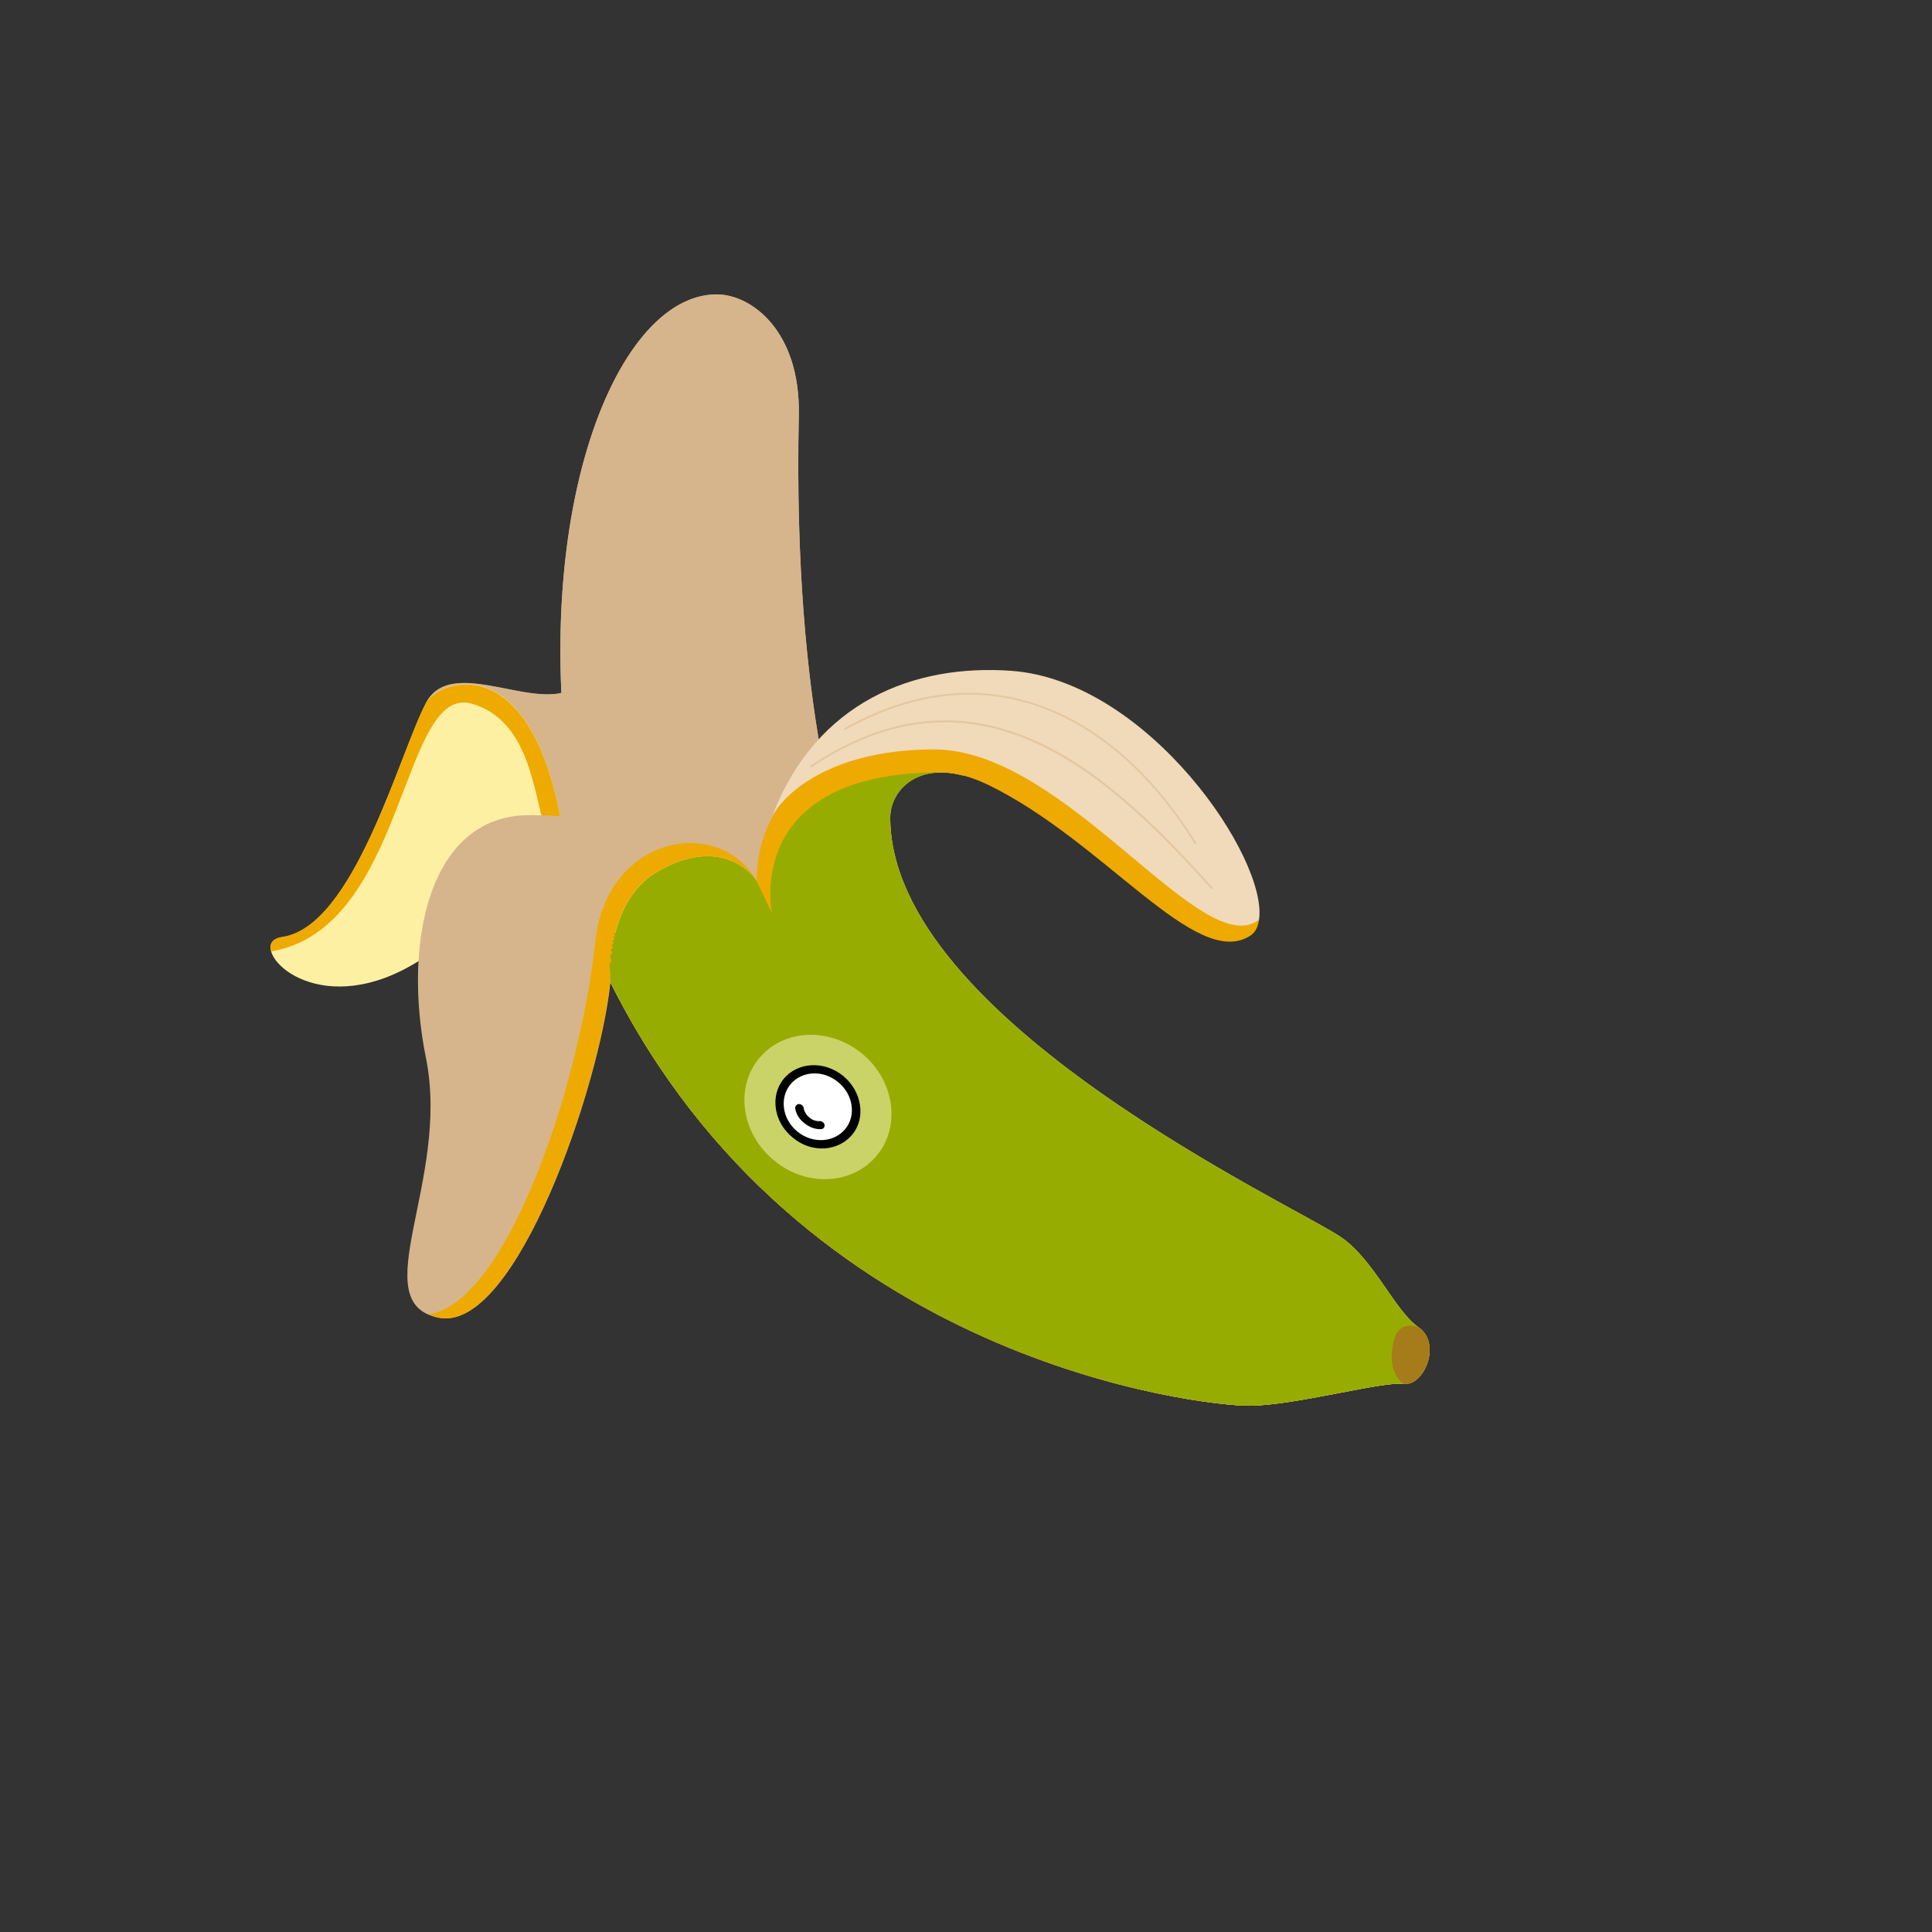 <svg xmlns="http://www.w3.org/2000/svg" version="1.1" xmlns:xlink="http://www.w3.org/1999/xlink" width="100%" height="100%" id="svgWorkerArea" viewBox="-25 -25 625 625" xmlns:idraw="https://idraw.muisca.co" style="background: white;"><rect x="-25" y="-25" width="625" height="625" fill="#333333" stroke="none"/><defs id="defsdoc"><pattern id="patternBool" x="0" y="0" width="10" height="10" patternUnits="userSpaceOnUse" patternTransform="rotate(35)"><circle cx="5" cy="5" r="4" style="stroke: none;fill: #ff000070;"></circle></pattern><linearGradient id="paint0_linear" x1="3.66" y1="7.006" x2="5.355" y2="15.396" gradientUnits="userSpaceOnUse">
<stop stop-color="#EEAA00" id="stopImp-163422304"></stop>
<stop offset="0.464" stop-color="#F9D85B" id="stopImp-723924222"></stop>
<stop offset="0.836" stop-color="#FEF0A3" id="stopImp-557377948"></stop>
</linearGradient><linearGradient id="paint1_linear" x1="3.272" y1="13.149" x2="8.732" y2="7.247" gradientUnits="userSpaceOnUse">
<stop stop-color="#D86D00" stop-opacity="0" id="stopImp-957152040"></stop>
<stop offset="1" stop-color="#D86D00" id="stopImp-795487883"></stop>
</linearGradient><linearGradient id="paint2_linear" x1="5.195" y1="7.207" x2="6.59" y2="11.52" gradientUnits="userSpaceOnUse">
<stop stop-color="#F1DAB9" id="stopImp-268934502"></stop>
<stop offset="0.663" stop-color="#F1DAB9" id="stopImp-200186718"></stop>
<stop offset="1" stop-color="#D6B58C" id="stopImp-422305000"></stop>
</linearGradient><linearGradient id="paint3_linear" x1="8.231" y1="11.906" x2="3.464" y2="11.404" gradientUnits="userSpaceOnUse">
<stop stop-color="#EEAA00" id="stopImp-76751217"></stop>
<stop offset="0.464" stop-color="#F9D85B" id="stopImp-688181044"></stop>
</linearGradient><radialGradient id="paint4_radial" cx="0" cy="0" r="1" gradientUnits="userSpaceOnUse" gradientTransform="translate(16.93 9.152) rotate(166.65) scale(10.04 14.81)">
<stop offset="0.62" stop-color="#F1DAB9" id="stopImp-284197650"></stop>
<stop offset="0.766" stop-color="#FAF1DF" id="stopImp-921023125"></stop>
<stop offset="0.888" stop-color="#F1DAB9" id="stopImp-397329661"></stop>
<stop offset="1" stop-color="#D6B58C" id="stopImp-77178551"></stop>
</radialGradient><linearGradient id="paint5_linear" x1="9.536" y1="17.329" x2="9.147" y2="-2.228" gradientUnits="userSpaceOnUse">
<stop stop-color="#D6B58C" id="stopImp-362304347"></stop>
<stop offset="0.052" stop-color="#DBBC95" stop-opacity="0.899" id="stopImp-812922108"></stop>
<stop offset="0.208" stop-color="#E7CDA9" stop-opacity="0.597" id="stopImp-457983967"></stop>
<stop offset="0.364" stop-color="#EFD7B5" stop-opacity="0.296" id="stopImp-309993733"></stop>
<stop offset="0.518" stop-color="#F1DAB9" stop-opacity="0" id="stopImp-126024854"></stop>
<stop offset="0.653" stop-color="#EDD5B3" stop-opacity="0.281" id="stopImp-724429274"></stop>
<stop offset="0.842" stop-color="#E2C6A0" stop-opacity="0.672" id="stopImp-604047846"></stop>
<stop offset="1" stop-color="#D6B58C" id="stopImp-290278126"></stop>
</linearGradient><linearGradient id="paint6_linear" x1="9.392" y1="8.067" x2="2.289" y2="9.462" gradientUnits="userSpaceOnUse">
<stop offset="0.175" stop-color="#D6B58C" stop-opacity="0" id="stopImp-435973359"></stop>
<stop offset="0.543" stop-color="#BF9969" id="stopImp-847378380"></stop>
</linearGradient><linearGradient id="paint7_linear" x1="2.452" y1="-1.333" x2="20.387" y2="25.683" gradientUnits="userSpaceOnUse">
<stop stop-color="#EEAA00" id="stopImp-599440456"></stop>
<stop offset="1" stop-color="#FEF0A3" id="stopImp-346078457"></stop>
</linearGradient><linearGradient id="paint8_linear" x1="-11.885" y1="2.599" x2="22.364" y2="22.319" gradientUnits="userSpaceOnUse">
<stop stop-color="#EEAA00" id="stopImp-771187643"></stop>
<stop offset="1" stop-color="#F9D85B" id="stopImp-674580112"></stop>
</linearGradient><linearGradient id="paint9_linear" x1="15.18" y1="16.317" x2="13.364" y2="25.788" gradientUnits="userSpaceOnUse">
<stop stop-color="#D86D00" stop-opacity="0" id="stopImp-970976867"></stop>
<stop offset="1" stop-color="#D86D00" id="stopImp-596805738"></stop>
</linearGradient><linearGradient id="paint10_linear" x1="29.116" y1="27.507" x2="14.284" y2="15.961" gradientUnits="userSpaceOnUse">
<stop stop-color="#97AC00" id="stopImp-436734628"></stop>
<stop offset="1" stop-color="#D9C100" stop-opacity="0" id="stopImp-869247898"></stop>
</linearGradient><linearGradient id="paint11_linear" x1="22.075" y1="20.009" x2="21.837" y2="21.663" gradientUnits="userSpaceOnUse">
<stop stop-color="#362501" id="stopImp-327362059"></stop>
<stop offset="1" stop-color="#A67B19" id="stopImp-55060526"></stop>
</linearGradient><linearGradient id="paint12_linear" x1="12.514" y1="12.257" x2="11.704" y2="9.176" gradientUnits="userSpaceOnUse">
<stop stop-color="#D86D00" stop-opacity="0" id="stopImp-463584190"></stop>
<stop offset="1" stop-color="#D86D00" id="stopImp-958745833"></stop>
</linearGradient><radialGradient id="paint13_radial" cx="0" cy="0" r="1" gradientUnits="userSpaceOnUse" gradientTransform="translate(9.864 22.018) rotate(180) scale(11.603)">
<stop offset="0.502" stop-color="#F1DAB9" id="stopImp-269361577"></stop>
<stop offset="0.723" stop-color="#FAF1DF" id="stopImp-656068562"></stop>
<stop offset="0.888" stop-color="#F1DAB9" id="stopImp-172932959"></stop>
<stop offset="1" stop-color="#D6B58C" id="stopImp-851260938"></stop>
</radialGradient><linearGradient id="paint14_linear" x1="19.875" y1="15.651" x2="13.842" y2="12.386" gradientUnits="userSpaceOnUse">
<stop stop-color="#EEAA00" id="stopImp-926559358"></stop>
<stop offset="0.464" stop-color="#F9D85B" id="stopImp-868074205"></stop>
</linearGradient><linearGradient id="paint15_linear" x1="19.98" y1="11.553" x2="9.225" y2="9.808" gradientUnits="userSpaceOnUse">
<stop stop-color="#F1DAB9" id="stopImp-313854388"></stop>
<stop offset="0.464" stop-color="#FAF1DF" id="stopImp-740265614"></stop>
<stop offset="0.714" stop-color="#F1DAB9" id="stopImp-237723328"></stop>
<stop offset="1" stop-color="#D6B58C" id="stopImp-794702802"></stop>
</linearGradient><linearGradient id="paint16_linear" x1="5.529" y1="21.423" x2="9.27" y2="11.52" gradientUnits="userSpaceOnUse">
<stop stop-color="#EEAA00" id="stopImp-69789306"></stop>
<stop offset="0.464" stop-color="#F9D85B" id="stopImp-733120002"></stop>
</linearGradient><radialGradient id="paint17_radial" cx="0" cy="0" r="1" gradientUnits="userSpaceOnUse" gradientTransform="translate(14.432 16.397) rotate(-140.009) scale(3.813 0.964)">
<stop stop-color="white" stop-opacity="0.5" id="stopImp-599106579"></stop>
<stop offset="1" stop-color="white" stop-opacity="0" id="stopImp-349192603"></stop>
</radialGradient><linearGradient id="paint18_linear" x1="9.276" y1="14.537" x2="8.416" y2="6.721" gradientUnits="userSpaceOnUse">
<stop stop-color="#D86D00" stop-opacity="0" id="stopImp-707868914"></stop>
<stop offset="1" stop-color="#D86D00" id="stopImp-298536749"></stop>
</linearGradient><radialGradient id="paint19_radial" cx="0" cy="0" r="1" gradientUnits="userSpaceOnUse" gradientTransform="translate(10.303 16.484) rotate(-125.863) scale(6.403 1.619)">
<stop stop-color="#F29100" stop-opacity="0.5" id="stopImp-774379952"></stop>
<stop offset="1" stop-color="#F29100" stop-opacity="0" id="stopImp-234091719"></stop>
</radialGradient><linearGradient id="paint20_linear" x1="12.737" y1="16.702" x2="10.12" y2="16.357" gradientUnits="userSpaceOnUse">
<stop stop-color="#FFFCD7" id="stopImp-849207901"></stop>
<stop offset="1" stop-color="#FFE859" id="stopImp-45027972"></stop>
</linearGradient></defs><g id="fileImp-397462691" class="cosito"><path id="pathImp-484114324" fill="url(#paint0_linear)" class="grouped" d="M162.463 196.188C151.003 207.647 121.415 185.979 112.767 202.543 104.122 219.108 89.536 274.846 66.304 278.178 63.283 278.596 62.24 280.158 62.553 282.138 64.012 290.889 89.744 306.724 122.873 276.304 154.441 247.237 171.214 223.797 171.214 223.797 171.214 223.797 162.463 196.189 162.463 196.188 162.463 196.189 162.463 196.189 162.463 196.188"></path><path id="pathImp-557757236" fill="url(#paint1_linear)" class="grouped" d="M152.983 204.418C152.983 204.418 161.214 230.984 161.214 230.984 161.214 230.984 151.838 246.924 151.838 246.924 149.754 249.215 147.566 251.613 145.17 254.113 145.17 254.113 138.397 252.55 138.397 252.55 136.627 225.046 122.771 200.564 114.124 221.817 109.331 233.797 93.6 257.759 93.6 257.759 93.6 257.759 87.662 259.217 87.662 259.217 99.017 240.464 108.707 215.775 114.332 205.043 121.209 191.813 139.334 205.356 152.983 204.418 152.983 204.418 152.983 204.418 152.983 204.418"></path><path id="pathImp-564483213" fill="url(#paint2_linear)" class="grouped" d="M156.835 242.546C147.041 184.309 117.245 194.623 112.765 202.436 121.413 185.871 151.001 207.542 162.459 196.081 162.459 196.081 171.107 223.689 171.107 223.689 171.107 223.689 166.523 234.003 157.355 247.651 157.355 246.089 157.147 244.317 156.835 242.546 156.835 242.546 156.835 242.546 156.835 242.546"></path><path id="pathImp-653726902" fill="url(#paint3_linear)" class="grouped" d="M156.837 242.552C157.149 244.324 157.358 245.99 157.462 247.761 156.629 248.907 155.9 250.052 155.066 251.303 155.066 251.303 151.524 244.218 151.524 244.218 147.46 229.739 145.794 207.965 127.666 202.651 104.641 195.983 106.517 275.473 62.761 282.765 62.032 280.37 63.073 278.599 66.304 278.078 89.536 274.743 104.122 218.904 112.769 202.442 117.249 194.734 147.045 184.418 156.837 242.552 156.837 242.552 156.837 242.552 156.837 242.552"></path><path id="pathImp-816066253" fill="url(#paint4_radial)" class="grouped" d="M206.846 70.234C173.092 70.235 143.922 146.183 161.632 242.55 179.342 338.917 248.83 251.405 248.83 251.405 248.83 251.405 231.328 207.024 233.412 109.511 234.037 82.111 218.097 70.235 206.846 70.234 206.846 70.235 206.846 70.235 206.846 70.234"></path><path id="pathImp-791435568" fill="url(#paint5_linear)" class="grouped" d="M206.846 70.234C173.092 70.235 143.922 146.183 161.632 242.55 179.342 338.917 248.83 251.405 248.83 251.405 248.83 251.405 231.328 207.024 233.412 109.511 234.037 82.111 218.097 70.235 206.846 70.234 206.846 70.235 206.846 70.235 206.846 70.234"></path><path id="pathImp-686557615" fill="#D6B58C" opacity="0.5" class="grouped" d="M213.304 264.328C213.304 264.328 213.408 264.328 213.408 264.328 213.512 264.224 213.616 264.12 213.512 263.91 184.759 200.256 192.677 117.537 205.282 89.095 205.386 88.99 205.282 88.782 205.178 88.678 205.074 88.575 204.866 88.678 204.761 88.783 192.155 117.328 184.237 200.256 212.992 264.014 213.096 264.224 213.2 264.328 213.304 264.328 213.304 264.328 213.304 264.328 213.304 264.328"></path><path id="pathImp-280628578" fill="#D6B58C" opacity="0.5" class="grouped" d="M192.781 275.682C192.781 275.683 192.885 275.683 192.885 275.682 192.988 275.577 193.092 275.473 192.988 275.265 174.966 236.092 172.049 195.671 172.673 168.688 173.194 145.559 177.466 114.201 185.696 96.386 185.8 96.281 185.696 96.073 185.592 95.969 185.488 95.865 185.28 95.969 185.176 96.073 179.654 108.055 172.882 134.205 172.049 168.583 171.424 195.671 174.445 236.092 192.469 275.473 192.573 275.683 192.677 275.683 192.781 275.682 192.781 275.683 192.781 275.683 192.781 275.682"></path><path id="pathImp-706110282" fill="#D6B58C" opacity="0.5" class="grouped" d="M239.04 273.077C239.04 273.077 239.144 273.077 239.04 273.077 239.248 272.973 239.352 272.868 239.352 272.66 208.097 180.876 212.786 147.539 216.223 123.264 217.37 115.034 218.411 107.845 217.787 99.719 217.787 99.616 217.681 99.408 217.474 99.407 217.266 99.408 217.162 99.512 217.162 99.719 217.787 107.742 216.744 114.826 215.599 123.056 212.161 147.434 207.472 180.772 238.726 272.66 238.83 272.973 238.936 273.077 239.04 273.077 239.04 273.077 239.04 273.077 239.04 273.077"></path><path id="pathImp-761781595" fill="url(#paint6_linear)" class="grouped" d="M206.846 70.234C173.092 70.235 143.922 146.183 161.632 242.55 179.342 338.917 248.83 251.405 248.83 251.405 248.83 251.405 231.328 207.024 233.412 109.511 234.037 82.111 218.097 70.235 206.846 70.234 206.846 70.235 206.846 70.235 206.846 70.234"></path><path id="pathImp-119624067" fill="url(#paint7_linear)" class="grouped" d="M187.776 256.924C209.968 244.215 219.864 260.051 219.864 260.051 220.489 254.632 221.53 249.631 222.781 245.048 240.909 228.692 265.911 212.335 286.956 225.983 270.913 221.607 262.995 231.4 262.995 239.422 262.995 305.055 394.888 365.377 409.058 375.379 419.683 382.879 426.247 399.027 433.853 404.341 441.561 409.654 435.623 423.51 429.163 422.677 422.392 421.738 393.637 429.76 378.948 429.76 364.259 429.76 234.033 416.114 172.461 292.764 172.461 292.764 170.587 266.822 187.776 256.924 187.776 256.924 187.776 256.924 187.776 256.924"></path><path id="pathImp-398511854" fill="url(#paint8_linear)" class="grouped" d="M388.95 387.154C388.95 387.154 405.515 390.072 411.975 405.492 418.434 420.91 421.975 421.43 429.163 422.681 422.392 421.744 393.639 429.765 378.948 429.765 364.259 429.765 234.033 416.117 172.461 292.767 172.461 292.767 170.483 266.722 187.672 256.929 209.864 244.218 219.76 260.054 219.76 260.054 234.553 294.955 277.789 357.047 388.95 387.154 388.95 387.154 388.95 387.154 388.95 387.154"></path><path id="pathImp-163620271" fill="url(#paint9_linear)" class="grouped" d="M174.965 297.453C271.438 429.764 378.952 429.764 420.416 419.346 423.021 421.534 425.625 421.95 429.167 422.575 422.396 421.638 393.641 429.66 378.952 429.66 364.262 429.764 237.37 416.429 174.965 297.453 174.965 297.453 174.965 297.453 174.965 297.453"></path><path id="pathImp-705984113" fill="url(#paint10_linear)" class="grouped" d="M187.776 256.924C209.968 244.215 219.864 260.051 219.864 260.051 220.489 254.632 221.53 249.631 222.781 245.048 240.909 228.692 265.911 212.335 286.956 225.983 270.913 221.607 262.995 231.4 262.995 239.422 262.995 305.055 394.888 365.377 409.058 375.379 419.683 382.879 426.247 399.027 433.853 404.341 441.561 409.654 435.623 423.51 429.163 422.677 422.392 421.738 393.637 429.76 378.948 429.76 364.259 429.76 234.033 416.114 172.461 292.764 172.461 292.764 170.587 266.822 187.776 256.924 187.776 256.924 187.776 256.924 187.776 256.924"></path><path id="pathImp-382513163" fill="url(#paint11_linear)" class="grouped" d="M426.144 407.884C427.811 402.154 433.645 404.134 433.853 404.341 441.563 409.654 435.625 423.51 429.165 422.677 428.748 422.573 423.018 418.719 426.144 407.884 426.144 407.884 426.144 407.884 426.144 407.884"></path><path id="pathImp-936136273" fill="url(#paint12_linear)" class="grouped" d="M225.495 254.319C221.536 258.279 225.911 246.922 228.828 239.839 232.579 236.816 236.538 233.795 240.601 231.192 240.601 231.192 269.356 220.878 269.356 220.878 270.814 220.878 272.273 220.878 273.731 221.086 273.731 221.086 280.295 222.648 280.295 222.648 282.586 223.482 284.878 224.524 287.066 225.983 271.022 221.607 263.104 231.4 263.104 239.422 263.104 240.984 263.208 242.442 263.312 244.005 246.748 239.422 229.661 250.257 225.495 254.319 225.495 254.319 225.495 254.319 225.495 254.319"></path><path id="pathImp-964042123" fill="url(#paint13_radial)" class="grouped" d="M185.594 255.881C169.654 263.693 172.467 292.76 172.467 292.76 169.132 325.891 141.942 405.9 117.147 401.317 92.351 396.733 120.897 356.935 112.771 317.139 105.27 280.051 113.604 238.69 146.317 238.69 169.446 238.69 189.24 244.629 204.033 251.4 204.033 251.505 195.178 251.192 185.594 255.881 185.594 255.881 185.594 255.881 185.594 255.881"></path><path id="pathImp-825087760" fill="url(#paint14_linear)" class="grouped" d="M280.398 216.708C318.946 217.957 366.452 281.405 382.288 272.548 381.976 274.946 381.037 276.716 379.371 277.759 361.765 288.906 332.386 247.234 294.672 228.896 288.838 226.085 283.837 224.938 279.565 224.834 279.565 224.834 279.461 224.834 279.461 224.834 214.764 224.834 224.766 270.57 224.766 270.57 224.766 270.57 219.765 259.943 219.765 259.943 219.869 251.4 221.745 214.728 280.398 216.708 280.398 216.708 280.398 216.708 280.398 216.708"></path><path id="pathImp-130855204" fill="url(#paint15_linear)" class="grouped" d="M277.168 217.436C247.997 217.436 231.328 228.481 224.974 238.585 239.246 201.913 270.708 189.724 302.276 192.017 346.448 195.35 385.309 252.858 382.286 272.548 363.743 286.612 319.883 217.436 277.168 217.436 277.168 217.436 277.168 217.436 277.168 217.436"></path><path id="pathImp-851733107" fill="#D6B58C" opacity="0.5" class="grouped" d="M118.291 371.101C118.395 371.101 118.603 370.998 118.603 370.894 118.707 370.582 125.063 337.973 123.708 308.177 122.561 283.382 128.709 262.129 140.273 251.294 147.566 244.419 156.837 241.502 167.986 242.647 168.193 242.647 168.297 242.543 168.297 242.335 168.297 242.125 168.193 242.021 167.986 242.021 156.733 240.876 147.252 243.793 139.856 250.773 128.084 261.921 121.936 282.756 123.083 308.073 124.437 337.765 117.978 370.372 117.978 370.686 117.978 370.894 118.082 371.101 118.291 371.101 118.291 371.101 118.291 371.101 118.291 371.101"></path><path id="pathImp-975132585" fill="#D6B58C" opacity="0.5" class="grouped" d="M130.899 362.038C131.004 362.038 131.108 361.933 131.212 361.829 131.316 361.517 142.255 327.553 141.108 302.55 140.171 282.235 145.38 265.775 155.903 256.189 164.237 248.481 175.801 245.46 189.24 247.334 189.45 247.334 189.554 247.23 189.554 247.126 189.554 246.918 189.45 246.814 189.344 246.814 175.697 244.938 164.029 248.063 155.59 255.877 144.964 265.566 139.65 282.235 140.589 302.758 141.734 327.657 130.899 361.413 130.795 361.829 130.587 361.829 130.691 361.933 130.899 362.038 130.899 362.038 130.899 362.038 130.899 362.038"></path><path id="pathImp-234339606" fill="#D6B58C" opacity="0.5" class="grouped" d="M367.077 262.649C367.181 262.649 367.181 262.649 367.285 262.545 367.389 262.441 367.389 262.231 367.285 262.127 351.763 244.938 333.323 225.768 311.965 215.558 286.858 203.578 262.48 205.87 237.268 222.643 237.164 222.747 237.06 222.955 237.164 223.06 237.268 223.164 237.476 223.268 237.579 223.164 262.584 206.495 286.858 204.203 311.757 216.183 333.01 226.393 351.345 245.458 366.87 262.545 366.87 262.649 366.973 262.649 367.077 262.649 367.077 262.649 367.077 262.649 367.077 262.649"></path><path id="pathImp-14180035" fill="#D6B58C" opacity="0.5" class="grouped" d="M361.767 248.065C361.87 248.065 361.87 248.065 361.87 248.065 361.974 247.961 362.078 247.753 361.974 247.648 353.119 233.376 338.012 214.311 315.719 204.83 294.256 195.662 271.545 197.538 248.209 210.56 248.105 210.665 248.001 210.769 248.105 210.977 248.209 211.08 248.416 211.184 248.52 211.081 271.649 198.163 294.256 196.287 315.509 205.351 337.597 214.831 352.702 233.688 361.453 247.961 361.557 247.961 361.663 248.065 361.767 248.065 361.767 248.065 361.767 248.065 361.767 248.065"></path><path id="pathImp-104257719" fill="url(#paint16_linear)" class="grouped" d="M167.572 279.631C171.218 245.252 207.368 238.585 219.765 259.941 219.14 259.004 209.244 244.523 187.678 256.92 186.637 257.442 185.803 258.067 184.864 258.796 170.697 269.735 172.363 292.758 172.363 292.758 169.03 325.889 141.838 405.898 117.043 401.315 115.794 401.107 114.647 400.69 113.71 400.168 139.338 396.314 162.882 324.638 167.572 279.631 167.572 279.631 167.572 279.631 167.572 279.631"></path><path id="pathImp-193530101" fill="url(#paint17_radial)" class="grouped" d="M187.776 256.924C209.968 244.215 219.864 260.051 219.864 260.051 220.489 254.632 221.53 249.631 222.781 245.048 240.909 228.692 265.911 212.335 286.956 225.983 270.913 221.607 262.995 231.4 262.995 239.422 262.995 305.055 394.888 365.377 409.058 375.379 419.683 382.879 426.247 399.027 433.853 404.341 441.561 409.654 435.623 423.51 429.163 422.677 422.392 421.738 393.637 429.76 378.948 429.76 364.259 429.76 234.033 416.114 172.461 292.764 172.461 292.764 170.587 266.822 187.776 256.924 187.776 256.924 187.776 256.924 187.776 256.924"></path><path id="pathImp-147087938" fill="url(#paint18_linear)" class="grouped" d="M187.776 256.929C209.968 244.218 219.864 260.054 219.864 260.054 220.385 261.305 224.239 269.327 224.865 270.682 195.382 255.783 179.129 283.495 176.941 301.311 175.379 298.498 173.92 295.788 172.461 292.871 172.461 292.767 170.587 266.825 187.776 256.929 187.776 256.929 187.776 256.929 187.776 256.929"></path><path id="pathImp-981251470" fill="url(#paint19_radial)" class="grouped" d="M187.776 256.924C209.968 244.215 219.864 260.051 219.864 260.051 220.489 254.632 221.53 249.631 222.781 245.048 240.909 228.692 265.911 212.335 286.956 225.983 270.913 221.607 262.995 231.4 262.995 239.422 262.995 305.055 394.888 365.377 409.058 375.379 419.683 382.879 426.247 399.027 433.853 404.341 441.561 409.654 435.623 423.51 429.163 422.677 422.392 421.738 393.637 429.76 378.948 429.76 364.259 429.76 234.033 416.114 172.461 292.764 172.461 292.764 170.587 266.822 187.776 256.924 187.776 256.924 187.776 256.924 187.776 256.924"></path><path id="pathImp-757051005" fill="url(#paint20_linear)" opacity="0.48" class="grouped" d="M220.489 317.457C212.675 327.041 214.863 341.834 225.49 350.481 236.012 359.129 250.911 358.296 258.723 348.711 266.537 339.231 264.349 324.436 253.828 315.79 243.2 307.143 228.303 307.872 220.489 317.457 220.489 317.457 220.489 317.457 220.489 317.457M232.157 342.148C226.635 337.668 225.49 329.958 229.552 324.957 233.616 319.956 241.326 319.541 246.847 324.02 252.369 328.5 253.514 336.21 249.452 341.105 245.388 346.21 237.68 346.627 232.157 342.148 232.157 342.148 232.261 342.148 232.157 342.148 232.157 342.148 232.157 342.148 232.157 342.148"></path><path id="pathImp-655840589" fill="white" class="grouped" d="M232.161 342.151C226.639 337.672 225.494 329.964 229.556 324.963 233.62 319.962 241.33 319.544 246.85 324.024 252.373 328.505 253.518 336.213 249.456 341.11 245.392 346.215 237.683 346.631 232.161 342.151 232.161 342.151 232.265 342.151 232.161 342.151 232.161 342.151 232.161 342.151 232.161 342.151"></path><path id="pathImp-346858769" fill="black" class="grouped" d="M228.513 324.016C233.098 318.494 241.64 318.077 247.787 323.077 253.829 328.078 255.184 336.622 250.704 342.038 246.119 347.561 237.578 348.082 231.534 343.081 225.284 338.08 224.033 329.537 228.513 324.016 228.513 324.016 228.513 324.016 228.513 324.016M230.701 325.787C227.054 330.266 228.097 337.143 232.992 341.101 237.889 345.059 244.766 344.644 248.413 340.268 252.059 335.892 251.016 329.015 246.119 325.057 241.224 320.994 234.347 321.411 230.701 325.787 230.701 325.787 230.701 325.787 230.701 325.787"></path><path id="pathImp-398059321" fill="black" class="grouped" d="M232.26 333.604C232.26 333.604 232.26 333.5 232.26 333.604 232.156 332.875 232.677 332.25 233.406 332.146 234.136 332.146 234.865 332.667 234.969 333.397 235.177 334.542 235.802 335.688 236.843 336.521 237.782 337.355 239.031 337.77 240.178 337.666 240.907 337.666 241.636 338.188 241.74 338.917 241.844 339.646 241.324 340.272 240.595 340.272 238.719 340.376 236.843 339.646 235.28 338.396 233.614 337.147 232.573 335.479 232.26 333.604 232.26 333.604 232.26 333.604 232.26 333.604"></path></g></svg>